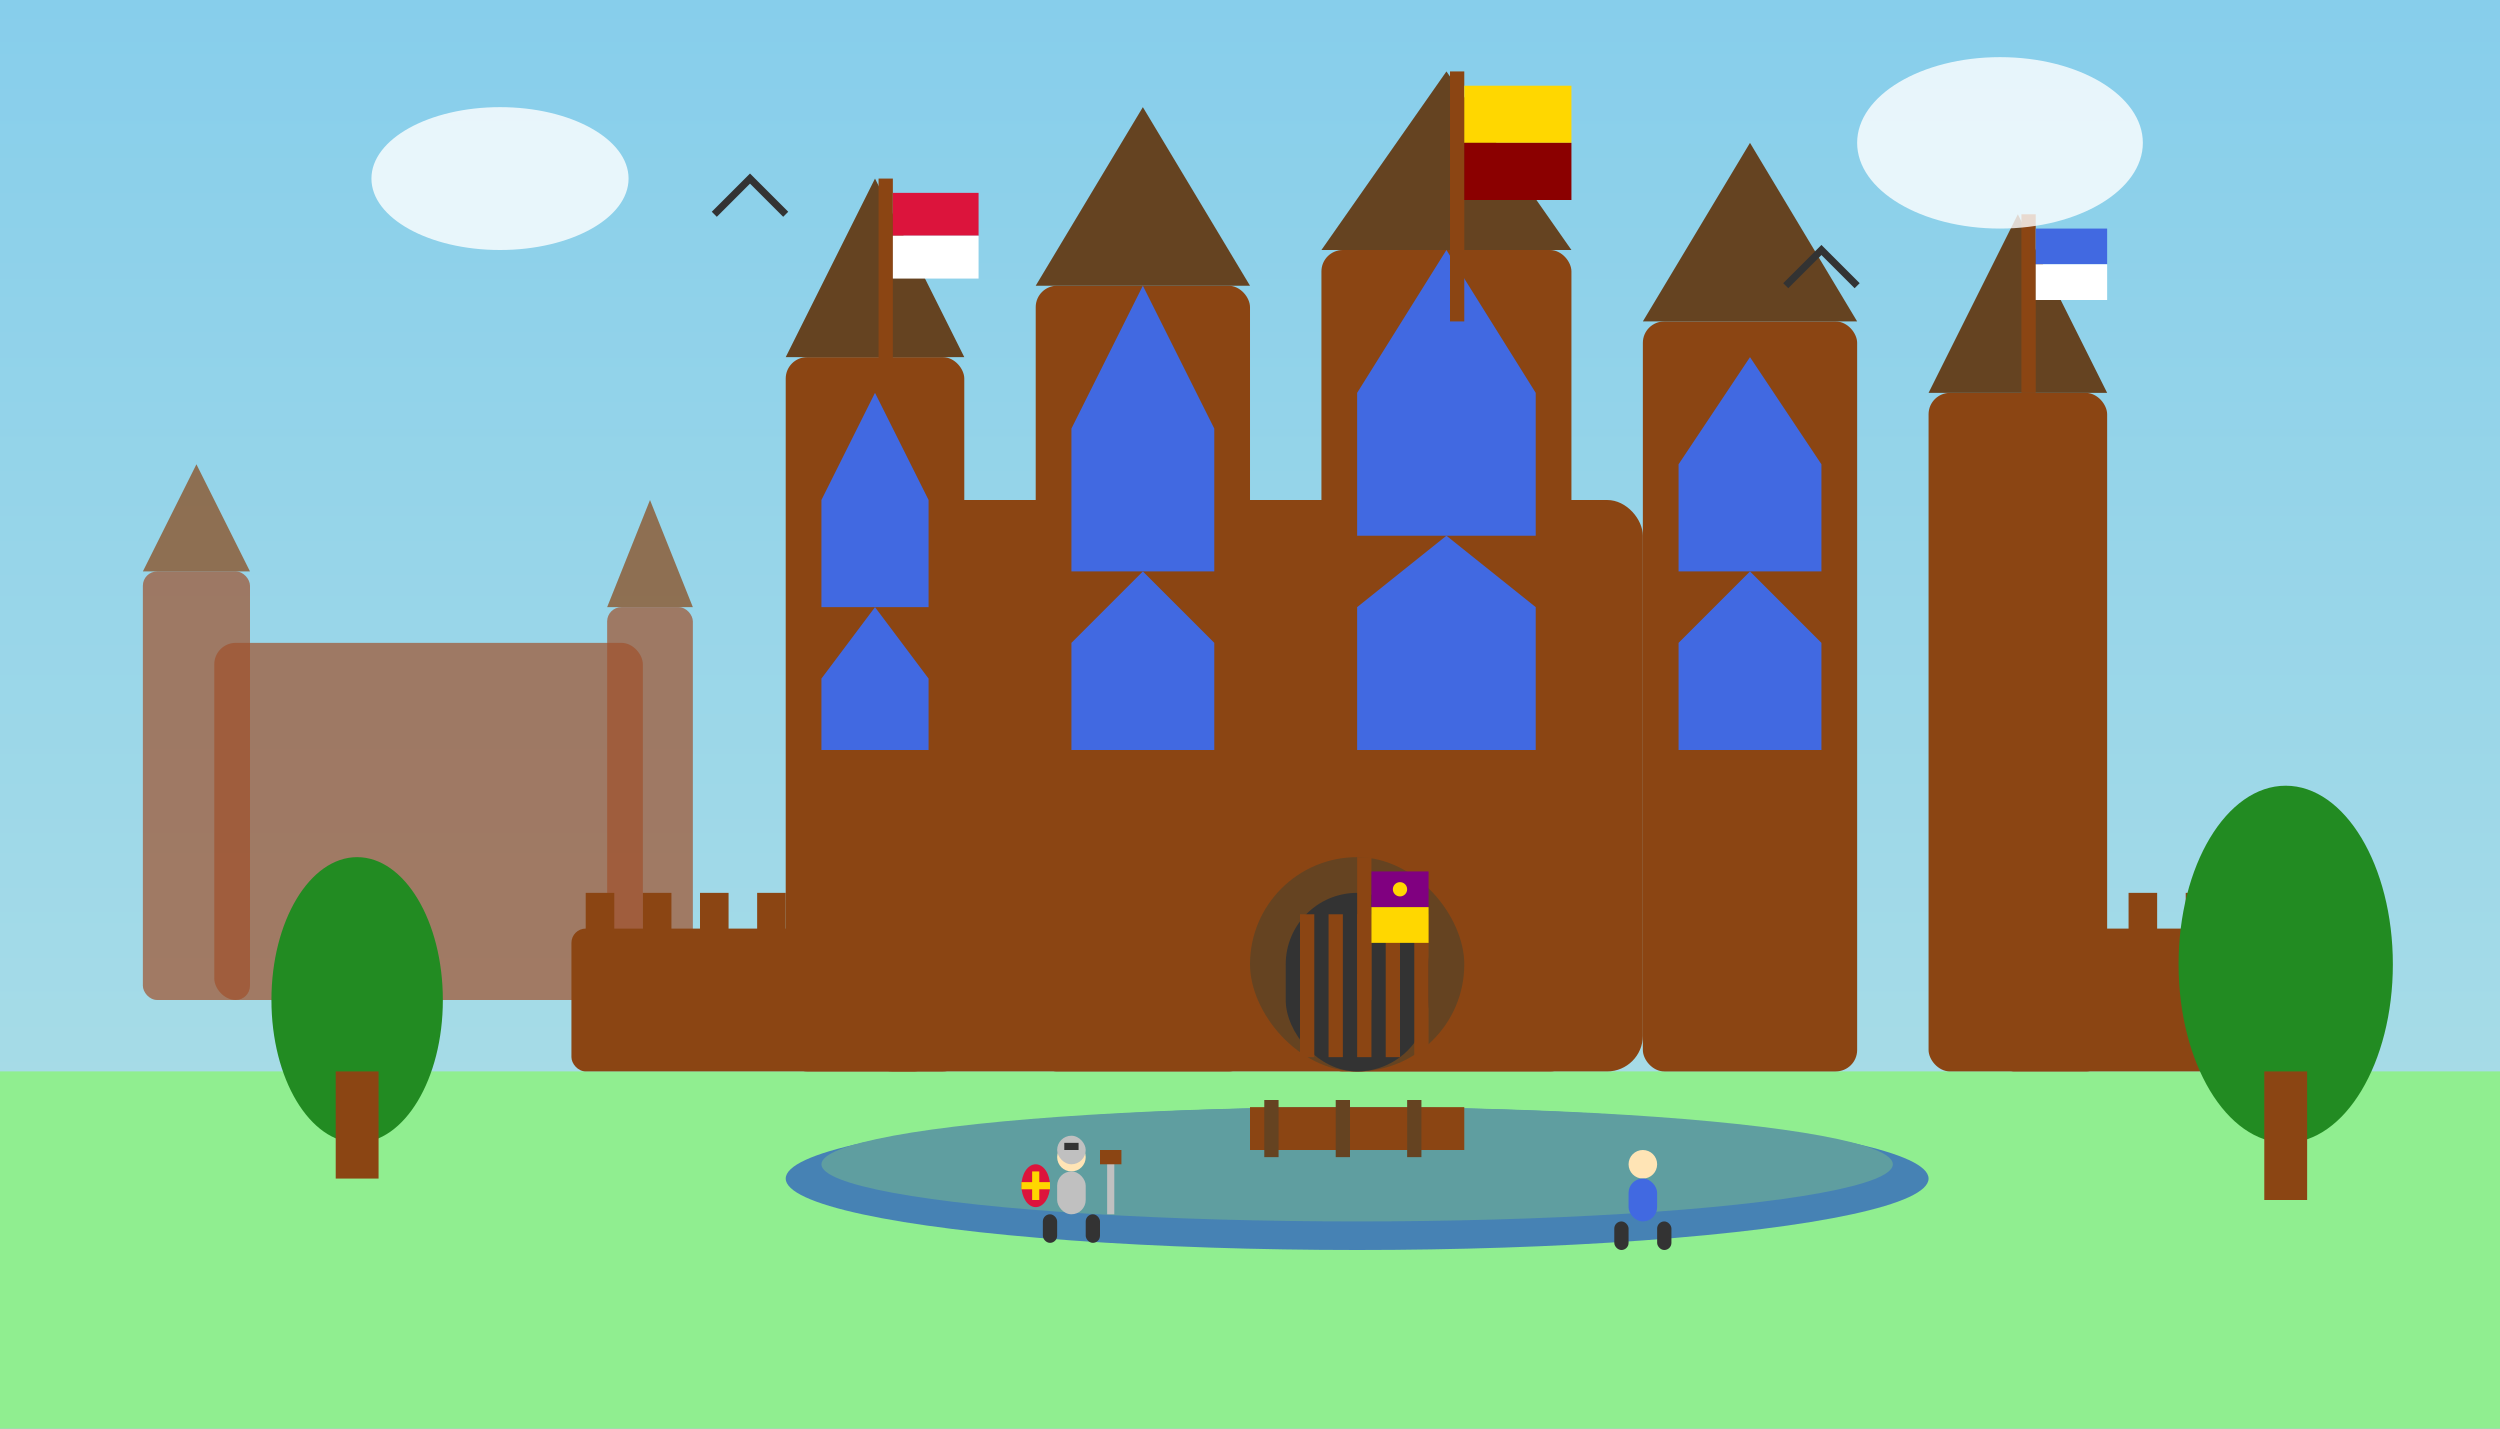 <svg width="350" height="200" viewBox="0 0 350 200" fill="none" xmlns="http://www.w3.org/2000/svg">
  <rect x="0" y="0" width="350" height="200" fill="#808080" stroke="none"/>
  <!-- Sky Background -->
  <rect width="350" height="200" fill="url(#skyGradBlog2)"/>
  
  <!-- Ground -->
  <rect x="0" y="150" width="350" height="50" fill="#90EE90"/>
  
  <!-- Main Castle -->
  <rect x="120" y="70" width="110" height="80" fill="#8B4513" rx="5"/>
  
  <!-- Castle Towers -->
  <rect x="110" y="50" width="25" height="100" fill="#8B4513" rx="3"/>
  <rect x="145" y="40" width="30" height="110" fill="#8B4513" rx="3"/>
  <rect x="185" y="35" width="35" height="115" fill="#8B4513" rx="3"/>
  <rect x="230" y="45" width="30" height="105" fill="#8B4513" rx="3"/>
  <rect x="270" y="55" width="25" height="95" fill="#8B4513" rx="3"/>
  
  <!-- Tower Roofs -->
  <polygon points="110,50 122.5,25 135,50" fill="#654321"/>
  <polygon points="145,40 160,15 175,40" fill="#654321"/>
  <polygon points="185,35 202.5,10 220,35" fill="#654321"/>
  <polygon points="230,45 245,20 260,45" fill="#654321"/>
  <polygon points="270,55 282.5,30 295,55" fill="#654321"/>
  
  <!-- Gothic Windows -->
  <path d="M115 70L122.5 55L130 70L130 85L115 85Z" fill="#4169E1"/>
  <path d="M115 95L122.5 85L130 95L130 105L115 105Z" fill="#4169E1"/>
  
  <path d="M150 60L160 40L170 60L170 80L150 80Z" fill="#4169E1"/>
  <path d="M150 90L160 80L170 90L170 105L150 105Z" fill="#4169E1"/>
  
  <path d="M190 55L202.5 35L215 55L215 75L190 75Z" fill="#4169E1"/>
  <path d="M190 85L202.5 75L215 85L215 105L190 105Z" fill="#4169E1"/>
  
  <path d="M235 65L245 50L255 65L255 80L235 80Z" fill="#4169E1"/>
  <path d="M235 90L245 80L255 90L255 105L235 105Z" fill="#4169E1"/>
  
  <!-- Main Gate -->
  <rect x="175" y="120" width="30" height="30" fill="#654321" rx="15"/>
  <rect x="180" y="125" width="20" height="25" fill="#333" rx="10"/>
  
  <!-- Portcullis -->
  <rect x="182" y="128" width="2" height="20" fill="#8B4513"/>
  <rect x="186" y="128" width="2" height="20" fill="#8B4513"/>
  <rect x="190" y="128" width="2" height="20" fill="#8B4513"/>
  <rect x="194" y="128" width="2" height="20" fill="#8B4513"/>
  <rect x="198" y="128" width="2" height="20" fill="#8B4513"/>
  
  <!-- Smaller Castle (Background) -->
  <rect x="30" y="90" width="60" height="50" fill="#A0522D" opacity="0.7" rx="3"/>
  <rect x="20" y="80" width="15" height="60" fill="#A0522D" opacity="0.7" rx="2"/>
  <rect x="85" y="85" width="12" height="55" fill="#A0522D" opacity="0.7" rx="2"/>
  <polygon points="20,80 27.5,65 35,80" fill="#8B4513" opacity="0.7"/>
  <polygon points="85,85 91,70 97,85" fill="#8B4513" opacity="0.7"/>
  
  <!-- Flags -->
  <rect x="123" y="25" width="2" height="30" fill="#8B4513"/>
  <rect x="125" y="27" width="12" height="6" fill="#DC143C"/>
  <rect x="125" y="33" width="12" height="6" fill="#fff"/>
  
  <rect x="203" y="10" width="2" height="35" fill="#8B4513"/>
  <rect x="205" y="12" width="15" height="8" fill="#FFD700"/>
  <rect x="205" y="20" width="15" height="8" fill="#8B0000"/>
  
  <rect x="283" y="30" width="2" height="25" fill="#8B4513"/>
  <rect x="285" y="32" width="10" height="5" fill="#4169E1"/>
  <rect x="285" y="37" width="10" height="5" fill="#fff"/>
  
  <!-- Castle Walls -->
  <rect x="80" y="130" width="50" height="20" fill="#8B4513" rx="2"/>
  <rect x="280" y="130" width="50" height="20" fill="#8B4513" rx="2"/>
  
  <!-- Wall Battlements -->
  <rect x="82" y="125" width="4" height="10" fill="#8B4513"/>
  <rect x="90" y="125" width="4" height="10" fill="#8B4513"/>
  <rect x="98" y="125" width="4" height="10" fill="#8B4513"/>
  <rect x="106" y="125" width="4" height="10" fill="#8B4513"/>
  <rect x="114" y="125" width="4" height="10" fill="#8B4513"/>
  <rect x="122" y="125" width="4" height="10" fill="#8B4513"/>
  
  <rect x="282" y="125" width="4" height="10" fill="#8B4513"/>
  <rect x="290" y="125" width="4" height="10" fill="#8B4513"/>
  <rect x="298" y="125" width="4" height="10" fill="#8B4513"/>
  <rect x="306" y="125" width="4" height="10" fill="#8B4513"/>
  <rect x="314" y="125" width="4" height="10" fill="#8B4513"/>
  <rect x="322" y="125" width="4" height="10" fill="#8B4513"/>
  
  <!-- Moat -->
  <ellipse cx="190" cy="165" rx="80" ry="10" fill="#4682B4"/>
  <ellipse cx="190" cy="163" rx="75" ry="8" fill="#5F9EA0"/>
  
  <!-- Drawbridge -->
  <rect x="175" y="155" width="30" height="6" fill="#8B4513"/>
  <rect x="177" y="154" width="2" height="8" fill="#654321"/>
  <rect x="187" y="154" width="2" height="8" fill="#654321"/>
  <rect x="197" y="154" width="2" height="8" fill="#654321"/>
  
  <!-- Knights -->
  <circle cx="150" cy="162" r="2" fill="#FFE4B5"/>
  <rect x="148" y="164" width="4" height="6" fill="#C0C0C0" rx="2"/>
  <rect x="146" y="170" width="2" height="4" fill="#333" rx="1"/>
  <rect x="152" y="170" width="2" height="4" fill="#333" rx="1"/>
  
  <!-- Knight's Helmet -->
  <rect x="148" y="159" width="4" height="4" fill="#C0C0C0" rx="2"/>
  <rect x="149" y="160" width="2" height="1" fill="#333"/>
  
  <!-- Shield -->
  <ellipse cx="145" cy="166" rx="2" ry="3" fill="#DC143C"/>
  <path d="M145 164L145 168" stroke="#FFD700" stroke-width="1"/>
  <path d="M143 166L147 166" stroke="#FFD700" stroke-width="1"/>
  
  <!-- Sword -->
  <rect x="155" y="162" width="1" height="8" fill="#C0C0C0"/>
  <rect x="154" y="161" width="3" height="2" fill="#8B4513"/>
  
  <!-- Second Knight -->
  <circle cx="230" cy="163" r="2" fill="#FFE4B5"/>
  <rect x="228" y="165" width="4" height="6" fill="#4169E1" rx="2"/>
  <rect x="226" y="171" width="2" height="4" fill="#333" rx="1"/>
  <rect x="232" y="171" width="2" height="4" fill="#333" rx="1"/>
  
  <!-- Royal Banner -->
  <rect x="190" y="120" width="2" height="20" fill="#8B4513"/>
  <rect x="192" y="122" width="8" height="5" fill="#800080"/>
  <rect x="192" y="127" width="8" height="5" fill="#FFD700"/>
  <circle cx="196" cy="124.5" r="1" fill="#FFD700"/>
  
  <!-- Trees -->
  <ellipse cx="50" cy="140" rx="12" ry="20" fill="#228B22"/>
  <rect x="47" y="150" width="6" height="15" fill="#8B4513"/>
  
  <ellipse cx="320" cy="135" rx="15" ry="25" fill="#228B22"/>
  <rect x="317" y="150" width="6" height="18" fill="#8B4513"/>
  
  <!-- Birds -->
  <path d="M100 30L105 25L110 30" stroke="#333" stroke-width="1" fill="none"/>
  <path d="M250 40L255 35L260 40" stroke="#333" stroke-width="1" fill="none"/>
  
  <!-- Clouds -->
  <ellipse cx="70" cy="25" rx="18" ry="10" fill="#fff" opacity="0.8"/>
  <ellipse cx="280" cy="20" rx="20" ry="12" fill="#fff" opacity="0.8"/>
  
  <defs>
    <linearGradient id="skyGradBlog2" x1="0%" y1="0%" x2="0%" y2="100%">
      <stop offset="0%" style="stop-color:#87CEEB;stop-opacity:1" />
      <stop offset="100%" style="stop-color:#B0E0E6;stop-opacity:1" />
    </linearGradient>
  </defs>
</svg>

